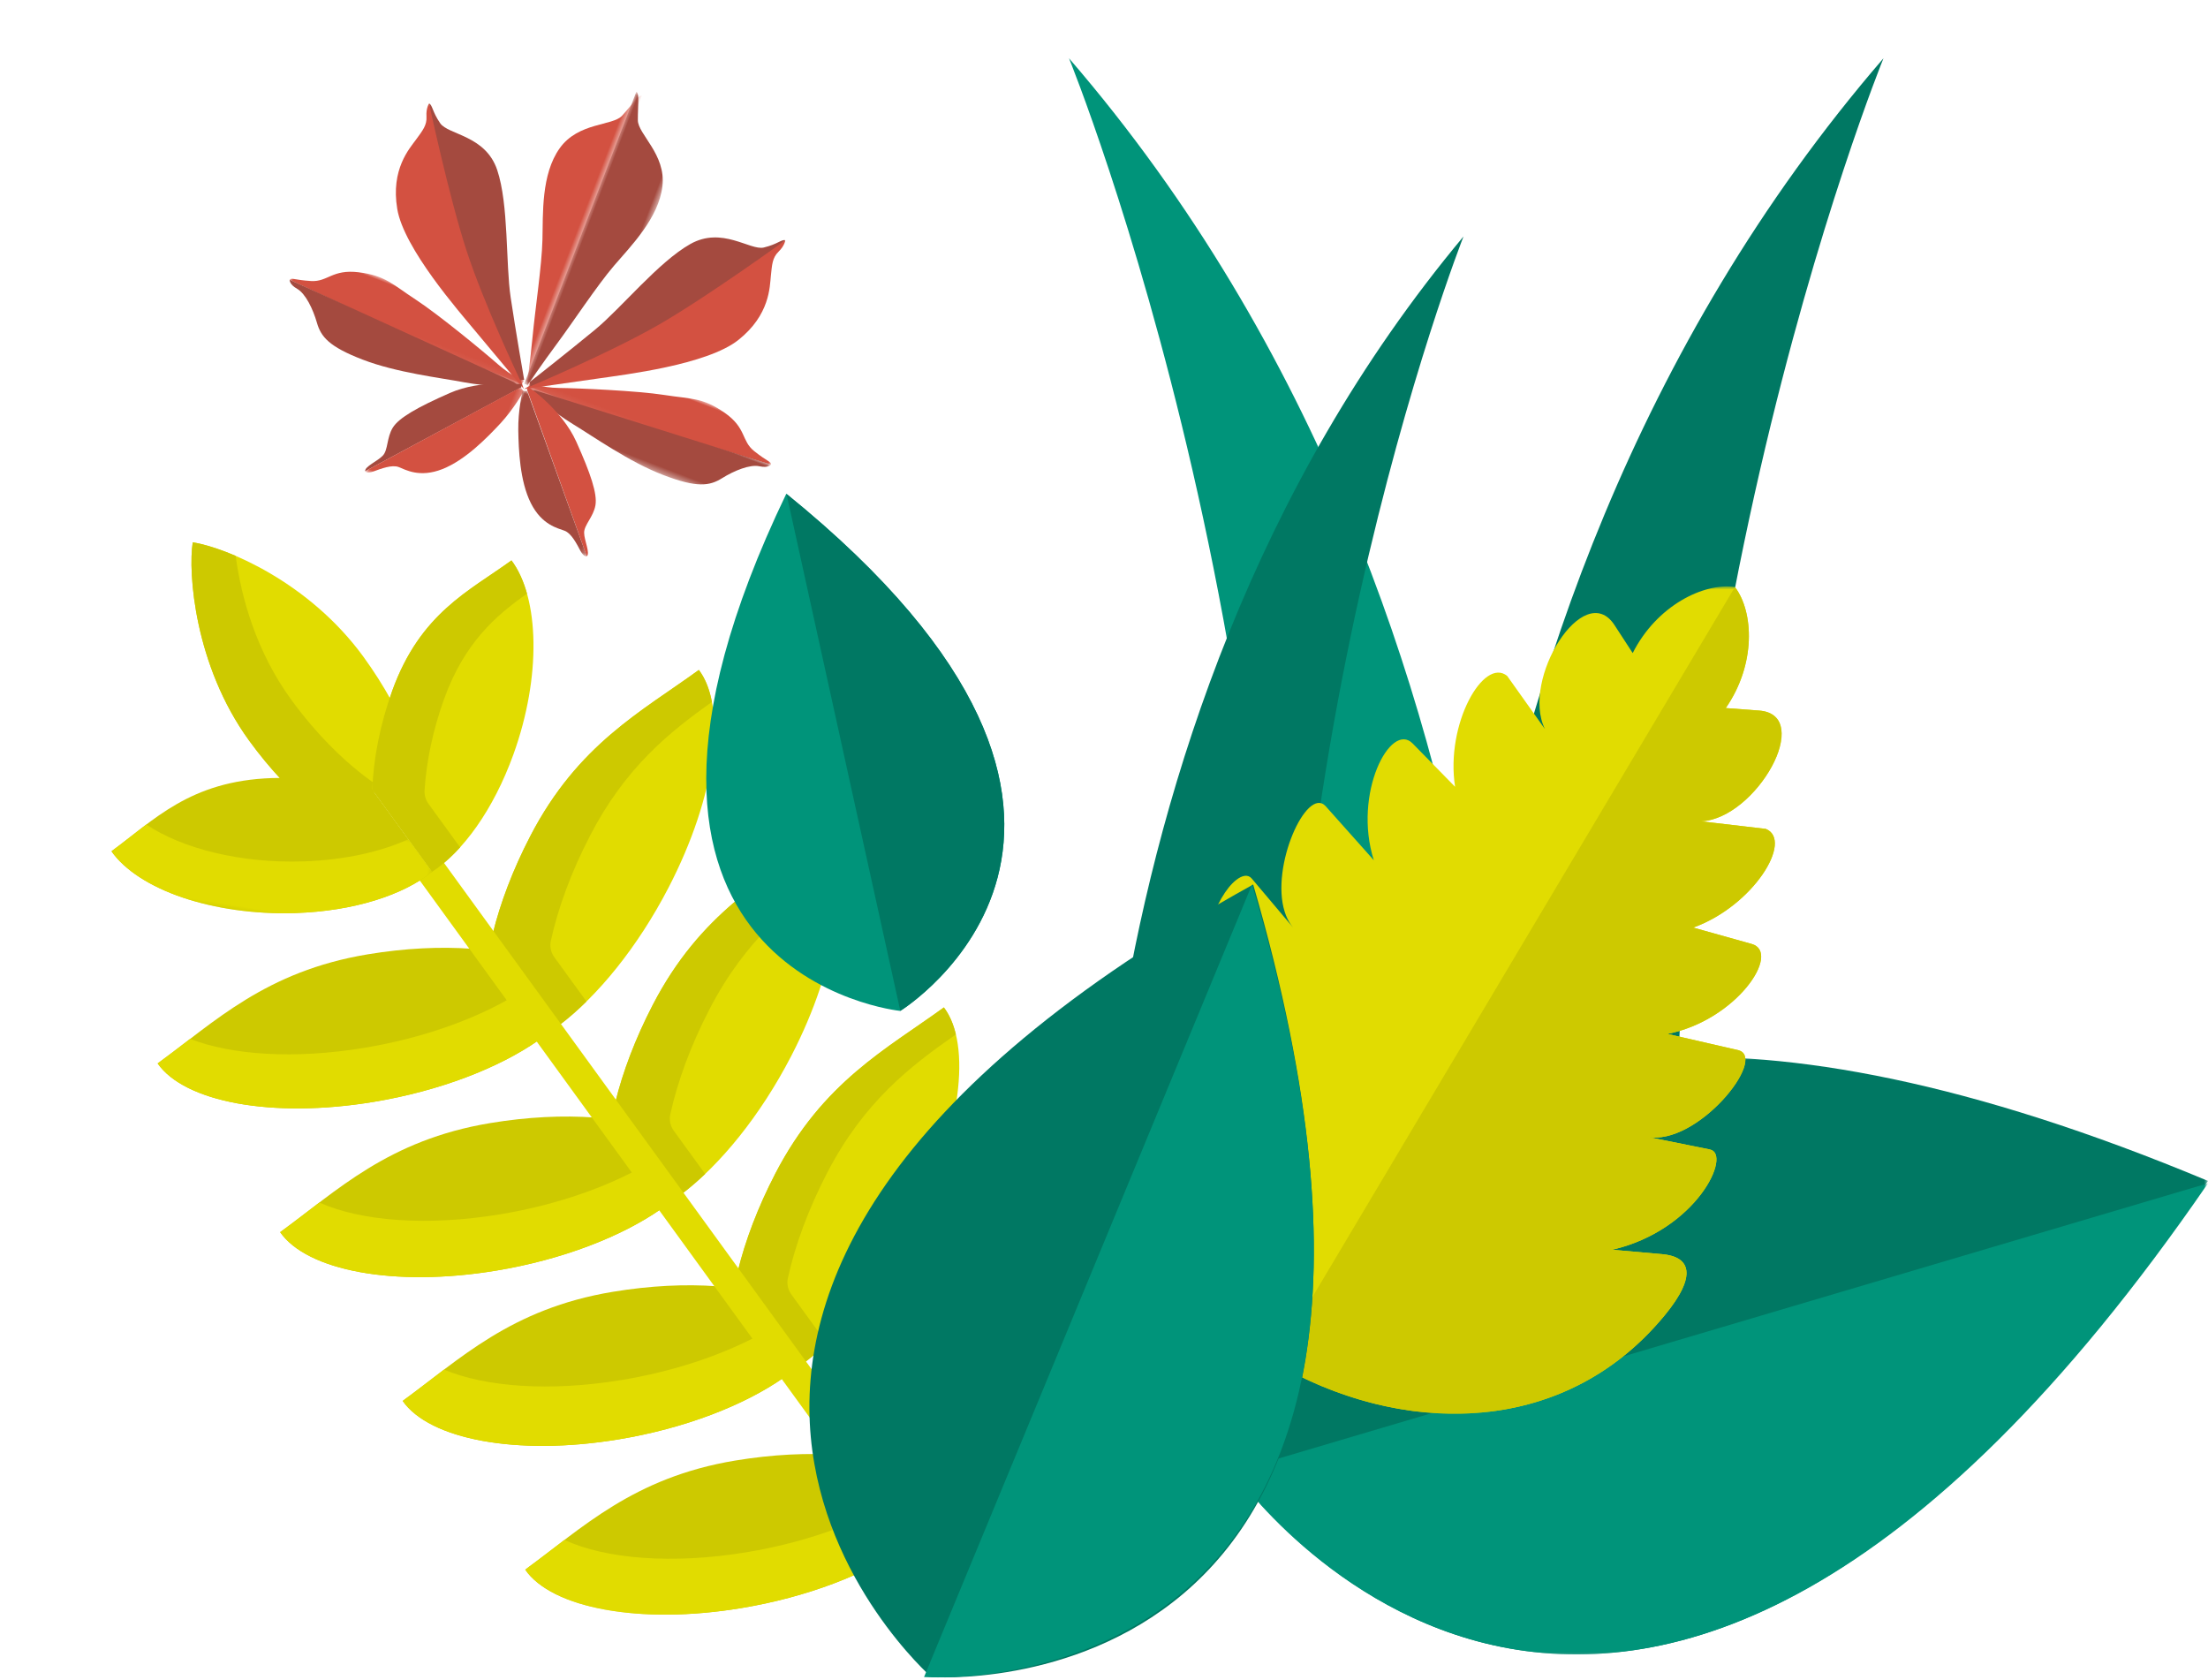<?xml version="1.0" encoding="UTF-8"?>
<svg width="347px" height="264px" viewBox="0 0 347 264" version="1.1" xmlns="http://www.w3.org/2000/svg" xmlns:xlink="http://www.w3.org/1999/xlink">
    <title>Group 41</title>
    <defs>
        <polygon id="path-1" points="0 0 9.492 0 9.492 49.139 0 49.139"></polygon>
        <polygon id="path-3" points="0 0 9.492 0 9.492 49.139 0 49.139"></polygon>
        <polygon id="path-5" points="0 0 40.029 0 40.029 7.941 0 7.941"></polygon>
        <polygon id="path-7" points="0 0 18.757 0 18.757 21.135 0 21.135"></polygon>
        <polygon id="path-9" points="0 0 40.029 0 40.029 7.941 0 7.941"></polygon>
        <polygon id="path-11" points="0 0 40.029 0 40.029 7.604 0 7.604"></polygon>
        <polygon id="path-13" points="0 0 18.757 0 18.757 20.951 0 20.951"></polygon>
        <polygon id="path-15" points="0 0 29.752 0 29.752 58.564 0 58.564"></polygon>
        <polygon id="path-17" points="0 0 58.531 0 58.531 29.769 0 29.769"></polygon>
        <polygon id="path-19" points="0 0 50.268 0 50.268 15.216 0 15.216"></polygon>
        <polygon id="path-21" points="0 0 153.136 0 153.136 93.898 0 93.898"></polygon>
        <polygon id="path-23" points="0 0 153.136 0 153.136 74.035 0 74.035"></polygon>
        <polygon id="path-25" points="1.87344121e-15 0 106 0 106 130 1.87344121e-15 130"></polygon>
    </defs>
    <g id="Symbols" stroke="none" stroke-width="1" fill="none" fill-rule="evenodd">
        <g id="footer" transform="translate(-51, 0)">
            <g id="Group-41" transform="translate(51.993, -0)">
                <g id="Group-36-Copy" transform="translate(86.507, 47.656) rotate(21) translate(-86.507, -47.656) translate(46.007, 12.156)">
                    <g id="Group-3" transform="translate(30.881, 0)">
                        <mask id="mask-2" fill="white">
                            <use xlink:href="#path-1"></use>
                        </mask>
                        <g id="Clip-2"></g>
                        <path d="M9.894,49.363 C9.894,49.363 8.939,45.293 7.95,41.76 C6.806,37.674 5.319,30.866 3.947,27.007 C2.574,23.149 0.058,17.474 1.317,12.594 C2.574,7.715 7.836,6.353 8.636,4.31 C9.437,2.268 9.894,0.225 10.466,0.225 L10.466,49.363 L9.894,49.363 Z" id="Fill-1" fill="#D35141" mask="url(#mask-2)"></path>
                    </g>
                    <g id="Group-6" transform="translate(40.259, -0)">
                        <mask id="mask-4" fill="white">
                            <use xlink:href="#path-3"></use>
                        </mask>
                        <g id="Clip-5"></g>
                        <path d="M0.572,49.139 C0.572,49.139 1.527,45.068 2.516,41.535 C3.66,37.449 5.147,30.641 6.519,26.782 C7.892,22.924 10.408,17.249 9.149,12.369 C7.892,7.49 2.63,6.128 1.83,4.085 C1.029,2.043 0.572,-0 -3.41060513e-13,-0 L-3.41060513e-13,49.139 L0.572,49.139 Z" id="Fill-4" fill="#A44A3F" mask="url(#mask-4)"></path>
                    </g>
                    <path d="M40.487,49.933 C40.487,49.933 33.51,46.074 30.079,44.145 C26.648,42.216 14.982,36.088 11.78,30.641 C8.578,25.193 10.179,21.108 10.636,19.406 C11.094,17.704 11.437,16.682 10.865,15.434 C10.293,14.186 10.522,13.391 10.522,13.391 L40.487,49.933 Z" id="Fill-7" fill="#D35141"></path>
                    <g id="Group-11" transform="translate(0, 41.651)">
                        <mask id="mask-6" fill="white">
                            <use xlink:href="#path-5"></use>
                        </mask>
                        <g id="Clip-10"></g>
                        <path d="M40.029,7.033 C40.029,7.033 38.085,7.147 35.34,6.125 C32.595,5.104 23.789,2.154 19.557,1.245 C15.326,0.338 13.839,-0.57 9.722,0.451 C5.604,1.473 5.718,3.629 3.203,4.423 C0.686,5.218 0.114,4.991 -0,5.445 C-0,5.445 16.126,6.58 24.246,7.26 C32.367,7.941 39.915,7.941 39.915,7.941 L40.029,7.033 Z" id="Fill-9" fill="#D35141" mask="url(#mask-6)"></path>
                    </g>
                    <path d="M-2.27373675e-13,47.096 C-2.27373675e-13,47.096 0.115,47.777 1.601,48.004 C3.088,48.231 5.032,50.046 6.405,51.862 C7.777,53.678 9.493,54.699 15.211,54.699 C20.93,54.699 27.563,52.997 31.337,52.316 C35.112,51.635 40.029,49.819 40.029,49.819 L38.657,49.479 L-2.27373675e-13,47.096 Z" id="Fill-12" fill="#A44A3F"></path>
                    <path d="M39.915,49.365 C39.915,49.365 33.739,50.841 29.85,54.699 C25.962,58.558 23.789,61.168 23.446,62.983 C23.103,64.799 24.018,66.501 23.56,67.636 C23.103,68.771 21.502,70.247 21.845,70.927 L40.03,49.819 L39.915,49.365 Z" id="Fill-14" fill="#A44A3F"></path>
                    <g id="Group-18" transform="translate(21.845, 49.865)">
                        <mask id="mask-8" fill="white">
                            <use xlink:href="#path-7"></use>
                        </mask>
                        <g id="Clip-17"></g>
                        <path d="M0,21.062 C0,21.062 0.343,21.403 1.258,20.609 C2.173,19.814 3.545,18.566 4.689,18.566 C5.833,18.566 8.349,19.02 11.208,16.409 C14.067,13.799 16.012,9.26 17.155,6.423 C18.299,3.586 18.757,0.408 18.757,0.408 L18.086,0 L0,21.062 Z" id="Fill-16" fill="#D35141" mask="url(#mask-8)"></path>
                    </g>
                    <path d="M40.029,48.571 C40.029,48.571 36.027,41.876 33.396,37.223 C30.765,32.57 27.906,23.718 24.246,19.292 C20.587,14.866 15.097,16.909 13.267,15.661 C11.437,14.412 11.094,13.391 10.522,13.391 C10.522,13.391 18.642,25.874 24.246,32.797 C29.85,39.719 39.437,48.825 39.437,48.825 L40.029,48.571 Z" id="Fill-19" fill="#A44A3F"></path>
                    <path d="M40.513,49.933 C40.513,49.933 47.49,46.074 50.921,44.145 C54.352,42.216 66.018,36.088 69.22,30.641 C72.423,25.193 70.821,21.108 70.364,19.406 C69.906,17.704 69.563,16.682 70.135,15.434 C70.707,14.186 70.478,13.391 70.478,13.391 L40.513,49.933 Z" id="Fill-21" fill="#D35141"></path>
                    <g id="Group-25" transform="translate(40.971, 41.651)">
                        <mask id="mask-10" fill="white">
                            <use xlink:href="#path-9"></use>
                        </mask>
                        <g id="Clip-24"></g>
                        <path d="M0,7.033 C0,7.033 1.944,7.147 4.689,6.125 C7.434,5.104 16.24,2.154 20.472,1.245 C24.704,0.338 26.191,-0.57 30.308,0.451 C34.425,1.473 34.311,3.629 36.827,4.423 C39.343,5.218 39.915,4.991 40.029,5.445 C40.029,5.445 23.903,6.58 15.783,7.26 C7.663,7.941 0.115,7.941 0.115,7.941 L0,7.033 Z" id="Fill-23" fill="#D35141" mask="url(#mask-10)"></path>
                    </g>
                    <g id="Group-28" transform="translate(40.971, 47.096)">
                        <mask id="mask-12" fill="white">
                            <use xlink:href="#path-11"></use>
                        </mask>
                        <g id="Clip-27"></g>
                        <path d="M40.029,0 C40.029,0 39.915,0.681 38.428,0.908 C36.941,1.135 34.997,2.951 33.625,4.766 C32.252,6.582 30.537,7.604 24.818,7.604 C19.1,7.604 12.466,5.901 8.692,5.22 C4.918,4.539 0,2.724 0,2.724 L1.372,2.383 L40.029,0 Z" id="Fill-26" fill="#A44A3F" mask="url(#mask-12)"></path>
                    </g>
                    <path d="M41.085,49.365 C41.085,49.365 47.261,50.841 51.15,54.699 C55.038,58.558 57.211,61.168 57.554,62.983 C57.898,64.799 56.982,66.501 57.44,67.636 C57.898,68.771 59.499,70.247 59.155,70.927 L40.971,49.819 L41.085,49.365 Z" id="Fill-29" fill="#D35141"></path>
                    <g id="Group-33" transform="translate(40.399, 50.049)">
                        <mask id="mask-14" fill="white">
                            <use xlink:href="#path-13"></use>
                        </mask>
                        <g id="Clip-32"></g>
                        <path d="M18.757,20.879 C18.757,20.879 18.413,21.219 17.499,20.425 C16.584,19.631 15.211,18.382 14.067,18.382 C12.924,18.382 10.408,18.836 7.548,16.226 C4.689,13.616 2.745,9.077 1.601,6.239 C0.457,3.402 0,0.225 0,0.225 L0.703,0 L18.757,20.879 Z" id="Fill-31" fill="#A44A3F" mask="url(#mask-14)"></path>
                    </g>
                    <path d="M40.971,48.571 C40.971,48.571 44.974,41.876 47.604,37.223 C50.235,32.57 53.094,23.718 56.754,19.292 C60.413,14.866 65.903,16.909 67.733,15.661 C69.563,14.412 69.907,13.391 70.478,13.391 C70.478,13.391 62.358,25.874 56.754,32.797 C51.15,39.719 41.287,49.192 41.287,49.192 L40.971,48.571 Z" id="Fill-34" fill="#A44A3F"></path>
                </g>
                <g id="Group-7" transform="translate(167.007, 9.156)">
                    <path d="M30.935,213 L68.6,213 C68.6,213 78.48,90.937 0,0 C0,0 41.432,101.616 30.935,213 Z" id="Fill-1" fill="#00947A"></path>
                    <path d="M59.4,213 L97.064,213 C86.567,101.621 128,0 128,0 C49.52,90.937 59.4,213 59.4,213 Z" id="Fill-3" fill="#007863"></path>
                    <path d="M4.336,213 L35.997,213 C27.173,116.259 62,28 62,28 C-3.969,106.982 4.336,213 4.336,213" id="Fill-5" fill="#007863"></path>
                </g>
                <g id="Group-39" transform="translate(0, 77.597)">
                    <g id="Group-20">
                        <g id="Group-40" transform="translate(0, -0)">
                            <g id="Group-50" transform="translate(91.805, 93.71) rotate(9) translate(-91.805, -93.71) translate(11.571, 13.431)">
                                <path d="M73.802,70.96 C79.037,65.494 84.047,56.925 87.376,46.911 C92.518,31.446 92.017,17.474 86.725,12.396 C78.917,20.208 69.782,26.88 64.64,42.345 C62.756,48.01 61.633,53.473 61.223,58.374 L73.802,70.96 Z" id="Fill-1" fill="#E1DC00"></path>
                                <path d="M73.801,70.959 C75.03,69.675 76.247,68.223 77.433,66.618 L71.35,60.532 C70.698,59.879 70.352,58.981 70.408,58.06 C70.72,52.845 71.871,46.926 73.918,40.771 C77.682,29.451 83.586,22.843 89.542,17.05 C88.848,15.111 87.907,13.53 86.725,12.396 C78.917,20.208 69.782,26.88 64.64,42.345 C62.756,48.01 61.633,53.473 61.223,58.374 L73.801,70.959 Z" id="Fill-3" fill="#CDC900"></path>
                                <path d="M96.967,94.137 C102.202,88.672 107.212,80.103 110.541,70.088 C115.683,54.623 115.182,40.652 109.89,35.574 C102.082,43.386 92.947,50.058 87.805,65.522 C85.921,71.188 84.798,76.651 84.388,81.552 L96.967,94.137 Z" id="Fill-5" fill="#E1DC00"></path>
                                <path d="M96.966,94.136 C98.021,93.034 99.067,91.808 100.092,90.468 L94.158,84.531 C93.506,83.878 93.161,82.98 93.216,82.059 C93.528,76.844 94.68,70.925 96.726,64.77 C100.591,53.146 106.711,46.491 112.828,40.585 C112.124,38.483 111.143,36.776 109.89,35.573 C102.082,43.386 92.947,50.058 87.805,65.522 C85.921,71.188 84.799,76.65 84.388,81.552 L96.966,94.136 Z" id="Fill-7" fill="#CDC900"></path>
                                <path d="M120.132,117.315 C125.366,111.849 130.377,103.28 133.706,93.266 C138.848,77.801 138.346,63.829 133.055,58.751 C125.247,66.563 116.112,73.235 110.97,88.7 C109.086,94.365 107.963,99.828 107.552,104.729 L120.132,117.315 Z" id="Fill-9" fill="#E1DC00"></path>
                                <path d="M120.131,117.314 C121.152,116.248 122.164,115.066 123.157,113.776 L116.437,107.052 C115.785,106.4 115.439,105.501 115.495,104.58 C115.807,99.364 116.959,93.446 119.005,87.291 C122.969,75.368 129.307,68.672 135.581,62.65 C134.922,61.054 134.079,59.735 133.055,58.751 C125.247,66.563 116.112,73.235 110.97,88.7 C109.086,94.365 107.964,99.828 107.553,104.729 L120.131,117.314 Z" id="Fill-11" fill="#CDC900"></path>
                                <g id="Group-15" transform="translate(130.717, 81.929)">
                                    <mask id="mask-16" fill="white">
                                        <use xlink:href="#path-15"></use>
                                    </mask>
                                    <g id="Clip-14"></g>
                                    <path d="M25.502,0 C17.694,7.812 8.559,14.484 3.418,29.949 C1.534,35.614 0.411,41.077 0,45.978 L12.579,58.564 C17.814,53.098 22.824,44.529 26.154,34.515 C31.296,19.05 30.794,5.079 25.502,0" id="Fill-13" fill="#E1DC00" mask="url(#mask-16)"></path>
                                </g>
                                <path d="M156.219,81.929 C148.411,89.741 139.276,96.413 134.135,111.878 C132.251,117.543 131.128,123.006 130.717,127.907 L143.295,140.492 C144.35,139.389 145.396,138.163 146.422,136.824 L140.006,130.405 C139.355,129.753 139.009,128.854 139.064,127.933 C139.376,122.717 140.528,116.799 142.575,110.643 C146.488,98.875 152.714,92.199 158.907,86.237 C158.226,84.456 157.33,82.994 156.219,81.929 Z" id="Fill-16" fill="#CDC900"></path>
                                <path d="M58.342,61.256 C53.443,61.667 47.984,62.79 42.321,64.675 C26.865,69.82 20.197,78.961 12.39,86.773 C17.465,92.067 31.429,92.569 46.885,87.425 C56.894,84.093 65.458,79.08 70.92,73.842 L58.342,61.256 Z" id="Fill-18" fill="#CDC900"></path>
                                <path d="M65.269,68.187 C59.884,72.489 52.51,76.468 44.113,79.263 C33.528,82.786 23.644,83.66 16.834,82.161 C15.348,83.722 13.89,85.272 12.389,86.773 C17.465,92.067 31.429,92.569 46.885,87.425 C56.894,84.093 65.458,79.081 70.921,73.843 L65.269,68.187 Z" id="Fill-20" fill="#E1DC00"></path>
                                <path d="M81.507,84.434 C76.608,84.845 71.149,85.968 65.486,87.853 C50.03,92.998 43.362,102.138 35.554,109.951 C40.63,115.244 54.594,115.747 70.049,110.602 C80.058,107.271 88.623,102.258 94.085,97.02 L81.507,84.434 Z" id="Fill-22" fill="#CDC900"></path>
                                <path d="M88.926,91.857 C83.709,95.704 76.926,99.221 69.297,101.76 C58.123,105.48 47.729,106.246 40.91,104.385 C39.104,106.267 37.359,108.144 35.554,109.95 C40.63,115.244 54.594,115.746 70.05,110.602 C80.059,107.27 88.623,102.257 94.085,97.02 L88.926,91.857 Z" id="Fill-24" fill="#E1DC00"></path>
                                <path d="M104.672,107.612 C99.773,108.022 94.314,109.145 88.651,111.031 C73.195,116.175 66.527,125.316 58.719,133.128 C63.795,138.422 77.759,138.924 93.214,133.78 C103.223,130.448 111.788,125.435 117.25,120.198 L104.672,107.612 Z" id="Fill-26" fill="#CDC900"></path>
                                <path d="M111.73,114.674 C106.53,118.487 99.792,121.97 92.222,124.49 C81.336,128.114 71.194,128.932 64.373,127.252 C62.46,129.238 60.624,131.222 58.719,133.128 C63.795,138.422 77.759,138.924 93.215,133.78 C103.223,130.448 111.788,125.435 117.25,120.197 L111.73,114.674 Z" id="Fill-28" fill="#E1DC00"></path>
                                <g id="Group-32" transform="translate(81.883, 130.789)">
                                    <mask id="mask-18" fill="white">
                                        <use xlink:href="#path-17"></use>
                                    </mask>
                                    <g id="Clip-31"></g>
                                    <path d="M45.953,0 C41.055,0.411 35.595,1.534 29.932,3.419 C14.476,8.563 7.808,17.704 0,25.516 C5.076,30.811 19.04,31.313 34.496,26.168 C44.505,22.837 53.069,17.824 58.531,12.586 L45.953,0 Z" id="Fill-30" fill="#CDC900" mask="url(#mask-18)"></path>
                                </g>
                                <path d="M135.362,138.319 C130.157,142.142 123.406,145.635 115.82,148.159 C104.543,151.913 94.064,152.657 87.249,150.73 C85.44,152.616 83.692,154.496 81.884,156.305 C86.96,161.6 100.924,162.102 116.38,156.957 C126.388,153.625 134.953,148.612 140.415,143.375 L135.362,138.319 Z" id="Fill-33" fill="#E1DC00"></path>
                                <path d="M155.646,152.405 L51.688,48.39 C51.159,49.001 50.615,49.561 50.058,50.063 L50.035,50.086 C49.533,50.642 48.974,51.187 48.363,51.716 L152.322,155.732 C152.781,156.19 153.382,156.42 153.984,156.42 C154.585,156.42 155.188,156.191 155.647,155.732 C156.564,154.813 156.564,153.324 155.646,152.405 Z" id="Fill-35" fill="#E1DC00"></path>
                                <path d="M24.646,39.72 C27.573,39.236 30.507,38.989 33.386,38.989 C35.289,38.989 37.158,39.098 38.943,39.313 L39.339,39.36 L39.292,38.964 C38.75,34.459 38.894,29.543 39.699,24.66 C38.117,22.624 36.34,20.603 34.382,18.643 C24.077,8.332 10.424,5.031 5.029,5.031 C5.029,9.829 8.329,24.089 18.634,34.399 C20.591,36.359 22.611,38.137 24.646,39.72" id="Fill-37" fill="#E1DC00"></path>
                                <path d="M24.646,39.72 C27.573,39.236 30.507,38.989 33.386,38.989 C35.289,38.989 37.158,39.098 38.943,39.313 L39.339,39.36 L39.292,38.964 C39.253,38.641 39.218,38.316 39.186,37.989 C34.248,35.596 28.983,31.832 24.098,26.945 C17.595,20.439 13.884,12.363 12.029,6.082 C9.139,5.346 6.691,5.032 5.029,5.032 C5.029,9.829 8.328,24.089 18.633,34.4 C20.591,36.359 22.611,38.137 24.646,39.72" id="Fill-39" fill="#CDC900"></path>
                                <path d="M39.646,23.161 C38.576,28.728 38.401,34.189 38.98,39.001 L50.268,50.295 C54.572,46.412 58.276,39.134 60.012,30.098 C62.468,17.321 60.21,5.106 54.947,0 C49.176,5.774 42.102,10.384 39.646,23.161" id="Fill-41" fill="#E1DC00"></path>
                                <path d="M48.041,39.81 C47.505,39.274 47.176,38.568 47.106,37.813 C46.688,33.299 46.916,28.275 47.899,23.161 C49.667,13.963 53.829,8.997 58.175,4.783 C57.285,2.844 56.203,1.218 54.947,0 C49.176,5.775 42.102,10.385 39.646,23.161 C38.576,28.728 38.401,34.189 38.98,39.001 L50.268,50.296 C51.591,49.102 52.856,47.587 54.026,45.799 L48.041,39.81 Z" id="Fill-43" fill="#CDC900"></path>
                                <path d="M23.148,39.668 C28.713,38.597 34.17,38.422 38.98,39.001 L50.268,50.295 C46.386,54.602 39.113,58.308 30.082,60.045 C17.312,62.502 5.103,60.243 0,54.978 C5.771,49.203 10.379,42.125 23.148,39.668" id="Fill-45" fill="#CDC900"></path>
                                <g id="Group-49" transform="translate(0, 45.822)">
                                    <mask id="mask-20" fill="white">
                                        <use xlink:href="#path-19"></use>
                                    </mask>
                                    <g id="Clip-48"></g>
                                    <path d="M30.082,6.004 C20.345,7.877 10.937,7.007 4.754,4.154 C3.125,5.837 1.608,7.547 -0,9.156 C5.104,14.421 17.312,16.68 30.082,14.223 C39.113,12.486 46.386,8.78 50.268,4.473 L45.797,0 C41.769,2.644 36.349,4.798 30.082,6.004" id="Fill-47" fill="#E1DC00" mask="url(#mask-20)"></path>
                                </g>
                            </g>
                            <g id="Group-31" transform="translate(109.997, 0)">
                                <g id="Group-11" transform="translate(82.874, 88.481)">
                                    <mask id="mask-22" fill="white">
                                        <use xlink:href="#path-21"></use>
                                    </mask>
                                    <g id="Clip-10"></g>
                                    <path d="M153.137,19.495 C61.163,153.996 0,65.064 0,65.064 C0,65.064 3.479,-43.1 153.137,19.495" id="Fill-9" fill="#007863" mask="url(#mask-22)"></path>
                                </g>
                                <g id="Group-14" transform="translate(82.874, 108.344)">
                                    <mask id="mask-24" fill="white">
                                        <use xlink:href="#path-23"></use>
                                    </mask>
                                    <g id="Clip-13"></g>
                                    <path d="M153.137,0 L0,45.344 C0,45.344 61.163,133.835 153.137,0" id="Fill-12" fill="#00947A" mask="url(#mask-24)"></path>
                                </g>
                                <path d="M12.578,0 C77.277,52.391 30.484,81.258 30.484,81.258 C30.484,81.258 -23.868,75.825 12.578,0" id="Fill-27" fill="#00947A"></path>
                                <path d="M12.611,0 L30.499,81.258 C30.499,81.258 77.248,52.391 12.611,0" id="Fill-29" fill="#007863"></path>
                            </g>
                        </g>
                        <g id="Group-6" transform="translate(173.007, 14.559)">
                            <g id="Group-3">
                                <mask id="mask-26" fill="white">
                                    <use xlink:href="#path-25"></use>
                                </mask>
                                <g id="Clip-2"></g>
                                <path d="M92.1,53.605 L101.284,56.175 C106.025,57.511 98.916,68.171 88.054,70.315 L99.198,72.874 C103.874,74.109 92.65,88.061 84.813,86.476 L94.718,88.476 C98.231,89.18 92.679,101.157 79.355,104.233 L87.225,104.926 C91.528,105.309 92.918,108.106 87.576,114.582 C71.449,134.119 45.602,133.375 26.165,121.885 C17.317,116.65 9.795,109.193 5.12,100.403 C5.12,100.399 5.116,100.399 5.116,100.395 C-0.479,89.872 -2,77.447 3.157,64.657 C6.297,56.878 9.422,56.755 11.823,60.34 L16.209,66.885 C13.431,57.008 17.212,48.561 20.24,46.153 C21.232,45.359 22.145,45.222 22.717,45.897 L26.117,49.926 L28.855,53.171 L28.863,53.178 L29.221,53.604 C29.084,53.442 28.953,53.272 28.837,53.096 L28.837,53.092 C28.834,53.089 28.83,53.081 28.826,53.078 C28.428,52.496 28.128,51.843 27.903,51.136 C27.903,51.132 27.903,51.132 27.899,51.128 C25.621,43.974 31.362,31.404 34.303,34.494 L41.901,43.017 C38.576,32.483 44.563,21.16 48.003,24.672 L54.674,31.48 C53.135,21.596 59.183,11.048 62.862,14.062 L68.787,22.394 C64.963,14.622 74.94,-1.291 79.732,6.077 L82.589,10.47 C86.352,3.009 93.762,-0.627 98.655,0.088 C101.628,4.027 101.972,12.25 97.213,19.109 L102.45,19.502 C111.233,20.166 102.005,36.533 93.323,36.905 L103.5,38.097 C107.915,39.869 101.534,50.219 92.1,53.605 Z" id="Fill-1" fill="#E1DC01" mask="url(#mask-26)"></path>
                            </g>
                            <path d="M84.813,86.477 C92.649,88.062 103.873,74.108 99.197,72.875 L88.056,70.316 C98.916,68.172 106.025,57.512 101.286,56.176 L92.099,53.607 C101.535,50.219 107.917,39.87 103.5,38.098 L93.325,36.907 C102.003,36.534 111.232,20.166 102.45,19.503 L97.212,19.11 C101.972,12.252 101.629,4.026 98.656,0.09 L76.592,37.146 L66.792,53.617 L52.73,77.247 L36.143,105.124 L26.166,121.886 C35.156,127.2 45.508,130.215 55.641,129.987 C67.426,129.728 78.9,125.087 87.578,114.583 C88.607,113.339 89.376,112.22 89.937,111.247 C92.276,107.124 90.706,105.238 87.225,104.927 L79.357,104.233 C92.681,101.157 98.231,89.181 94.718,88.477 L84.813,86.477 Z" id="Fill-4" fill="#CDC900"></path>
                        </g>
                        <path d="M195.952,61.395 C234.107,192.518 145.372,185.936 145.372,185.936 C145.372,185.936 77.987,126.785 195.952,61.395" id="Fill-19" fill="#007863"></path>
                    </g>
                    <path d="M195.77,61.395 L144.227,185.936 C144.227,185.936 234.652,192.518 195.77,61.395" id="Fill-21" fill="#00947A"></path>
                </g>
            </g>
        </g>
    </g>
</svg>